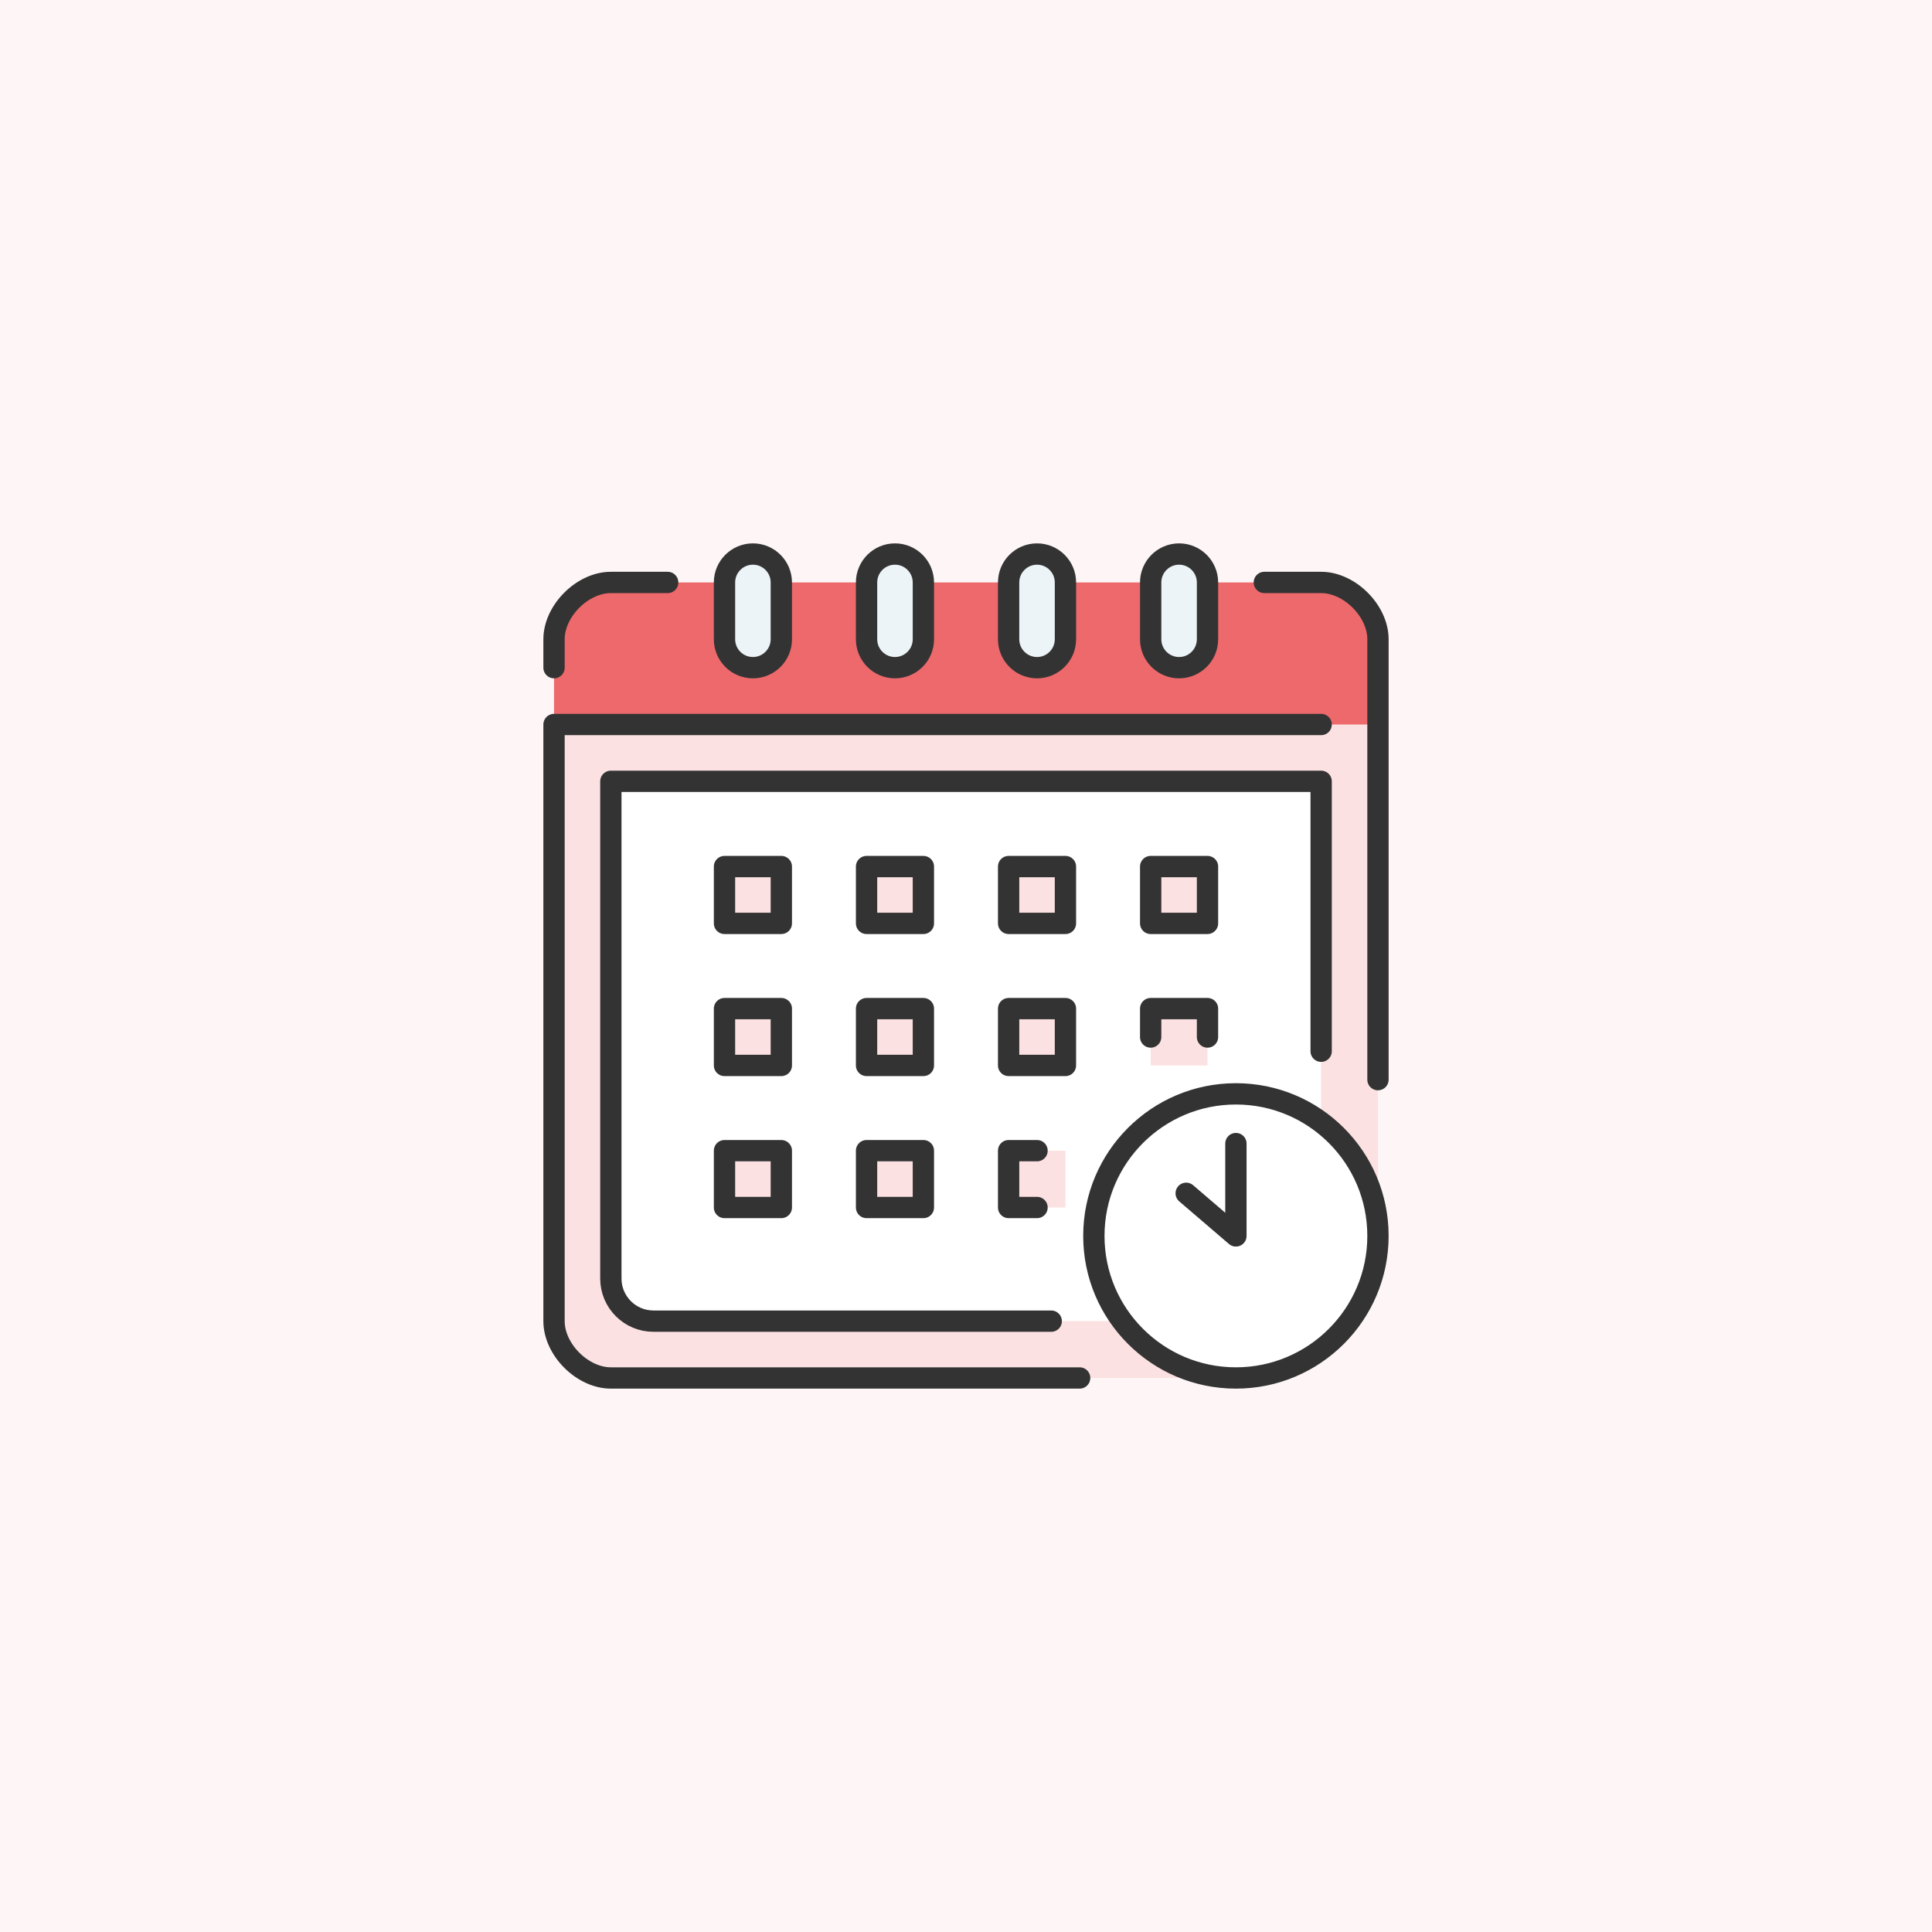 <svg viewBox="0 0 136 136" height="136" width="136" xmlns="http://www.w3.org/2000/svg"><g fill-rule="evenodd" fill="none"><polygon points="0 0 136 0 136 136 0 136" fill="#FEF6F6"></polygon><g transform="translate(39 39)"><g fill-rule="nonzero"><path d="M48,38 C42.48,38 38,42.48 38,48 C38,50.25 38.75,52.33 40,54 L7,54 C5.34,54 4,52.66 4,51 L4,16 L54,16 L54,40 C52.33,38.75 50.25,38 48,38 L48,38 Z" fill="#FFF"></path><path d="M32,26 L36,26 L36,22 L32,22 L32,26 Z M12,46 L16,46 L16,42 L12,42 L12,46 Z M12,36 L16,36 L16,32 L12,32 L12,36 Z M12,26 L16,26 L16,22 L12,22 L12,26 Z M32,46 L36,46 L36,42 L32,42 L32,46 Z M32,36 L36,36 L36,32 L32,32 L32,36 Z M42,36 L46,36 L46,32 L42,32 L42,36 Z M42,26 L46,26 L46,22 L42,22 L42,26 Z M22,46 L26,46 L26,42 L22,42 L22,46 Z M22,36 L26,36 L26,32 L22,32 L22,36 Z M22,26 L26,26 L26,22 L22,22 L22,26 Z" fill="#FCE1E2"></path><path d="M16,2 L16,6 C16,7.1 15.1,8 14,8 C13.45,8 12.95,7.78 12.59,7.41 C12.22,7.05 12,6.55 12,6 L12,2 C12,0.9 12.9,0 14,0 C14.55,0 15.05,0.22 15.41,0.59 C15.78,0.95 16,1.45 16,2 Z M46,2 L46,6 C46,7.1 45.1,8 44,8 C43.45,8 42.95,7.78 42.59,7.41 C42.22,7.05 42,6.55 42,6 L42,2 C42,0.9 42.9,0 44,0 C44.55,0 45.05,0.22 45.41,0.59 C45.78,0.95 46,1.45 46,2 Z M36,2 L36,6 C36,7.1 35.1,8 34,8 C33.45,8 32.95,7.78 32.59,7.41 C32.22,7.05 32,6.55 32,6 L32,2 C32,0.9 32.9,0 34,0 C34.55,0 35.05,0.22 35.41,0.59 C35.78,0.95 36,1.45 36,2 Z M26,2 L26,6 C26,7.1 25.1,8 24,8 C23.45,8 22.95,7.78 22.59,7.41 C22.22,7.05 22,6.55 22,6 L22,2 C22,0.9 22.9,0 24,0 C24.55,0 25.05,0.22 25.41,0.59 C25.78,0.95 26,1.45 26,2 Z" fill="#ECF4F7"></path><path d="M58,12 L58,48 C58,44.73 56.43,41.83 54,40 L54,16 L4,16 L4,51 C4,52.66 5.34,54 7,54 L40,54 C41.83,56.43 44.73,58 48,58 L4,58 C2,58 0,56 0,54 L0,12 L58,12 Z" fill="#FCE1E2"></path><path d="M58,6 L58,12 L0,12 L0,6 C0,4 2,2 4,2 L12,2 L12,6 C12,6.55 12.22,7.05 12.59,7.41 C12.95,7.78 13.45,8 14,8 C15.1,8 16,7.1 16,6 L16,2 L22,2 L22,6 C22,6.55 22.22,7.05 22.59,7.41 C22.95,7.78 23.45,8 24,8 C25.1,8 26,7.1 26,6 L26,2 L32,2 L32,6 C32,6.55 32.22,7.05 32.59,7.41 C32.95,7.78 33.45,8 34,8 C35.1,8 36,7.1 36,6 L36,2 L42,2 L42,6 C42,6.55 42.22,7.05 42.59,7.41 C42.95,7.78 43.45,8 44,8 C45.1,8 46,7.1 46,6 L46,2 L54,2 C56,2 58,4 58,6" fill="#ED696B"></path><path d="M54,40 C56.43,41.83 58,44.73 58,48 C58,53.52 53.52,58 48,58 C44.73,58 41.83,56.43 40,54 C38.75,52.33 38,50.25 38,48 C38,42.48 42.48,38 48,38 C50.25,38 52.33,38.75 54,40" fill="#FFF"></path></g><path d="M34,42 L32,42 L32,46 L34,46 M44.5,45 L48,48 L48,41.5 M58,48 C58,42.478 53.521,38 48,38 C42.479,38 38,42.478 38,48 C38,53.522 42.479,58 48,58 C53.521,58 58,53.522 58,48 L58,48 L58,48 L58,48 L58,48 L58,48 L58,48 L58,48 L58,48 Z M42,26 L46,26 L46,22 L42,22 L42,26 L42,26 L42,26 L42,26 L42,26 L42,26 L42,26 L42,26 Z M22,46 L26,46 L26,42 L22,42 L22,46 L22,46 L22,46 L22,46 L22,46 L22,46 L22,46 L22,46 Z M12,46 L16,46 L16,42 L12,42 L12,46 L12,46 L12,46 L12,46 L12,46 L12,46 L12,46 L12,46 Z M32,26 L36,26 L36,22 L32,22 L32,26 L32,26 L32,26 L32,26 L32,26 L32,26 L32,26 L32,26 Z M46,34 L46,32 L42,32 L42,34 M32,36 L36,36 L36,32 L32,32 L32,36 L32,36 L32,36 L32,36 L32,36 L32,36 L32,36 L32,36 Z M22,36 L26,36 L26,32 L22,32 L22,36 L22,36 L22,36 L22,36 L22,36 L22,36 L22,36 L22,36 Z M22,26 L26,26 L26,22 L22,22 L22,26 L22,26 L22,26 L22,26 L22,26 L22,26 L22,26 L22,26 Z M12,36 L16,36 L16,32 L12,32 L12,36 L12,36 L12,36 L12,36 L12,36 L12,36 L12,36 L12,36 Z M12,26 L16,26 L16,22 L12,22 L12,26 L12,26 L12,26 L12,26 L12,26 L12,26 L12,26 L12,26 Z M46,2 C46,0.896 45.104,0 44,0 C42.896,0 42,0.896 42,2 L42,6 C42,7.104 42.896,8 44,8 C45.104,8 46,7.104 46,6 L46,2 L46,2 L46,2 L46,2 L46,2 L46,2 L46,2 L46,2 L46,2 Z M36,2 C36,0.896 35.104,0 34,0 C32.896,0 32,0.896 32,2 L32,6 C32,7.104 32.896,8 34,8 C35.104,8 36,7.104 36,6 L36,2 L36,2 L36,2 L36,2 L36,2 L36,2 L36,2 L36,2 L36,2 Z M26,2 C26,0.896 25.104,0 24,0 C22.896,0 22,0.896 22,2 L22,6 C22,7.104 22.896,8 24,8 C25.104,8 26,7.104 26,6 L26,2 L26,2 L26,2 L26,2 L26,2 L26,2 L26,2 L26,2 L26,2 Z M16,2 C16,0.896 15.104,0 14,0 C12.896,0 12,0.896 12,2 L12,6 C12,7.104 12.896,8 14,8 C15.104,8 16,7.104 16,6 L16,2 L16,2 L16,2 L16,2 L16,2 L16,2 L16,2 L16,2 L16,2 Z M54,35 L54,16 L4,16 L4,51 C4,52.657 5.343,54 7,54 L35,54 M54,12 L0,12 L0,54 C0,56 2,58 4,58 L37,58 M58,37 L58,6 C58,4 56,2 54,2 L50,2 M0,8 L0,6 C0,4 2,2 4,2 L8,2" stroke-width="1.5" stroke-linejoin="round" stroke-linecap="round" stroke="#333"></path></g></g></svg>